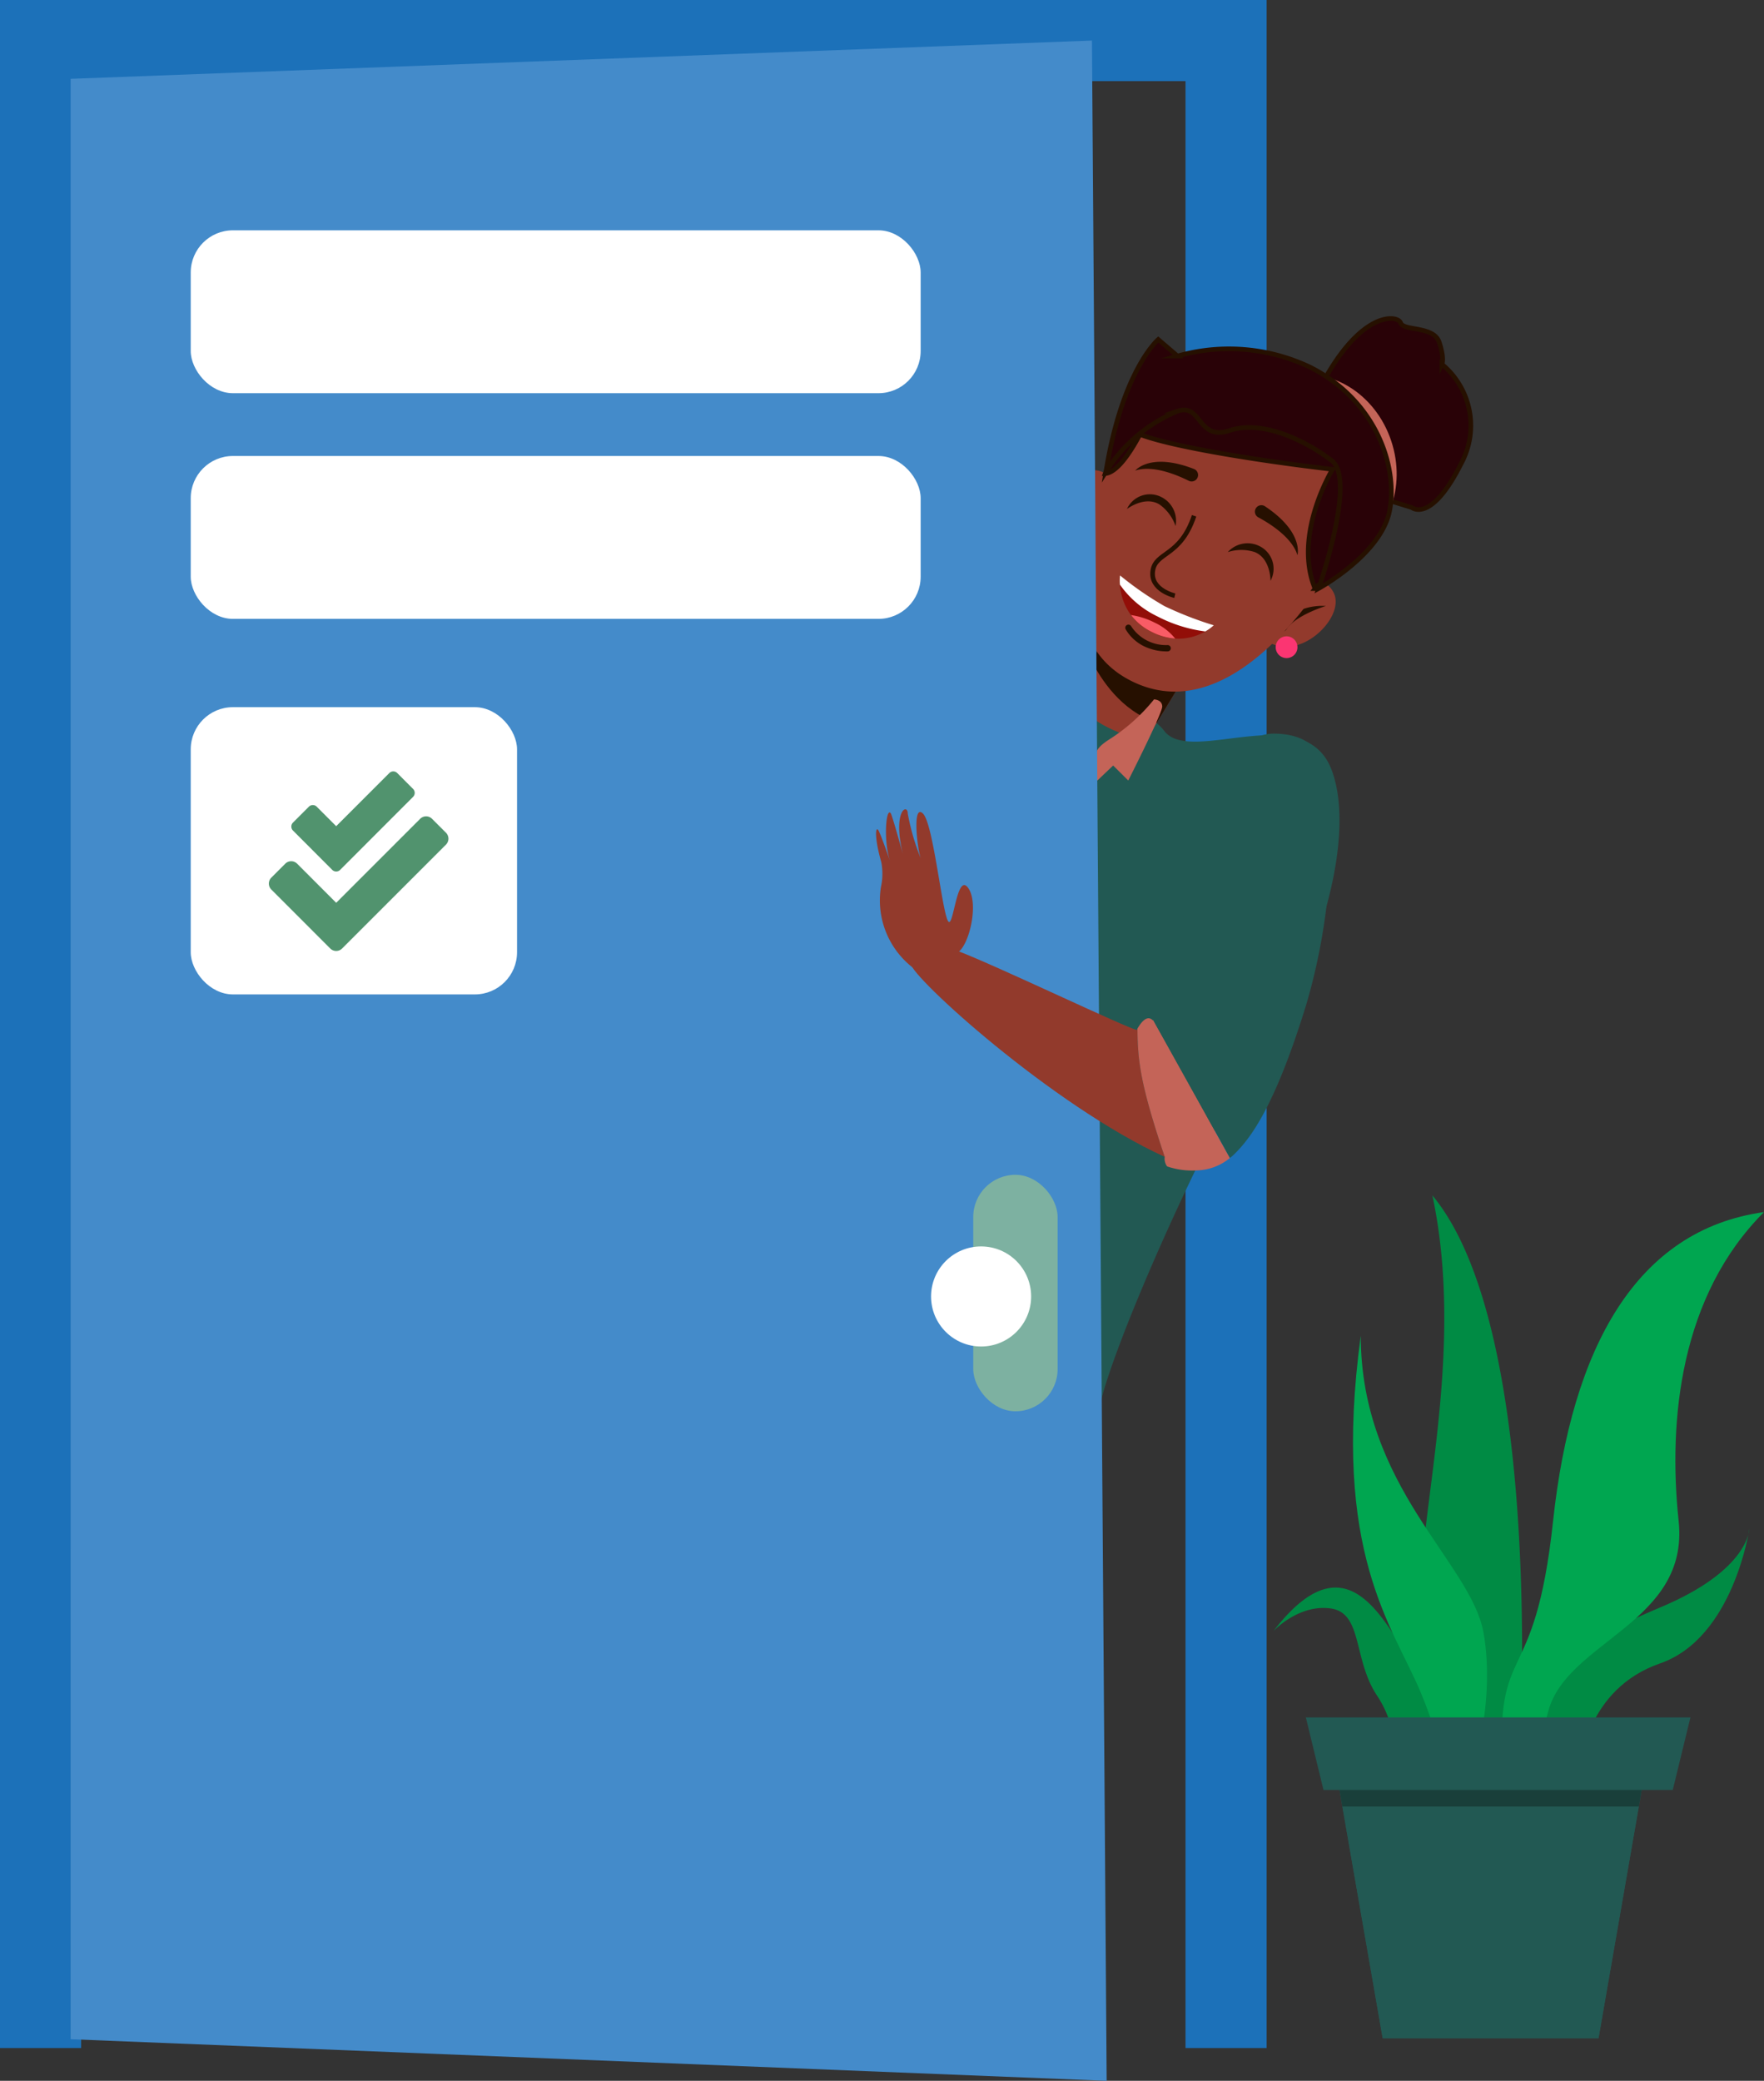 <svg xmlns="http://www.w3.org/2000/svg" width="169.89" height="200.385" viewBox="0 0 169.89 200.385">
  <rect x="0" y="0" width="169.89" height="200.385" fill="#333333" stroke="none"/>
  <g id="Group_3690" data-name="Group 3690" transform="translate(-2170.669 -527.015)">
    <path id="Path_8335" data-name="Path 8335" d="M2170.669,527.015V724.244h7.812V534.827h106.365V724.244h7.812V527.015Z" fill="#1c71b9" style="isolation: isolate"/>
    <g id="Group_3712" data-name="Group 3712">
      <path id="Path_8336" data-name="Path 8336" d="M2282.822,597.432c2.583,3.307,13.6-3.255,16.14,3.848s-2.166,20.291-6.821,26.852-15.5,30.755-15.748,35.5-20.883,1.942-23,3.355-.55-.456-1.945.455a44.519,44.519,0,0,1-.5-7.7,91.736,91.736,0,0,0-5.286,7.648c-1.838-2.643-8.171,1.324-8.618-3.9s8.888-17.206,13.746-22.745a28.2,28.2,0,0,0,7.28-19.957c-.345-7.432,8.51-10.858,8.78-16.764s3.77-8.265,7.637-7.981S2280.777,594.814,2282.822,597.432Z" fill="#225953"/>
    </g>
    <g id="Group_3728" data-name="Group 3728">
      <g id="Group_3717" data-name="Group 3717">
        <g id="Group_3715" data-name="Group 3715">
          <g id="Group_3714" data-name="Group 3714">
            <g id="Group_3713" data-name="Group 3713">
              <path id="Path_8337" data-name="Path 8337" d="M2295.282,583.05s2.919-.938,3.859,1.1c1.111,2.4-3.484,6.758-6.484,4.554Z" fill="#923a2c"/>
            </g>
          </g>
        </g>
        <path id="Path_8338" data-name="Path 8338" d="M2293.64,588.873a1.048,1.048,0,1,0,1.406-.469A1.048,1.048,0,0,0,2293.64,588.873Z" fill="#fb3572"/>
        <g id="Group_3716" data-name="Group 3716">
          <path id="Path_8339" data-name="Path 8339" d="M2293.9,587.119a5.674,5.674,0,0,1,4.465-1.747s-2.923.88-3.8,2.253a.4.4,0,0,1-.532.148l-.043-.023A.4.4,0,0,1,2293.9,587.119Z" fill="#261000"/>
        </g>
      </g>
      <g id="Group_3722" data-name="Group 3722">
        <g id="Group_3720" data-name="Group 3720">
          <g id="Group_3719" data-name="Group 3719">
            <g id="Group_3718" data-name="Group 3718">
              <path id="Path_8340" data-name="Path 8340" d="M2278.731,574.776s-1-2.9-3.193-2.429c-2.589.554-3.315,6.844.248,7.92Z" fill="#923a2c"/>
            </g>
          </g>
        </g>
        <path id="Path_8341" data-name="Path 8341" d="M2272.844,578.477a1.048,1.048,0,1,0,1.406-.469A1.047,1.047,0,0,0,2272.844,578.477Z" fill="#fb3572"/>
        <g id="Group_3721" data-name="Group 3721">
          <path id="Path_8342" data-name="Path 8342" d="M2276.3,578.321a5.675,5.675,0,0,0-1.283-4.62s1.051,2.866.477,4.39a.4.4,0,0,0,.2.514l.044.02A.4.4,0,0,0,2276.3,578.321Z" fill="#261000"/>
        </g>
      </g>
      <g id="Group_3725" data-name="Group 3725">
        <g id="Group_3723" data-name="Group 3723">
          <path id="Path_8343" data-name="Path 8343" d="M2277.025,588.143l-1.149,2.64-1.44,3.308s.033,1.533,2.922,2.977,3.894.911,3.894.911l.831-1.372,2.763-4.555Z" fill="#923a2c"/>
        </g>
        <g id="Group_3724" data-name="Group 3724">
          <path id="Path_8344" data-name="Path 8344" d="M2277.025,588.143l-1.149,2.64c.754,1.5,2.719,4.7,6.207,5.824l2.763-4.555Z" fill="#261000"/>
        </g>
      </g>
      <path id="Path_8345" data-name="Path 8345" d="M2277.492,571.625c-.127.321-.254.655-.381.99-2.629,6.956-4.766,16.339,2.53,19.986,7.126,3.562,13.876-2.925,18.019-8.918.3-.441.586-.868.86-1.295a11.722,11.722,0,0,0-4.472-16.739l-.552-.276a11.718,11.718,0,0,0-13.335,2.214,11.435,11.435,0,0,0-1.143,1.306A11.64,11.64,0,0,0,2277.492,571.625Z" fill="#923a2c"/>
      <g id="Group_3726" data-name="Group 3726">
        <path id="Path_8346" data-name="Path 8346" d="M2281.294,589.437a5,5,0,0,0,1.849.308.3.3,0,0,0-.035-.607,4,4,0,0,1-3.5-1.822.3.3,0,1,0-.522.312A4.192,4.192,0,0,0,2281.294,589.437Z" fill="#261000"/>
      </g>
      <path id="Path_8347" data-name="Path 8347" d="M2291.631,575.947h0a.62.62,0,0,0,.224.889c1.077.576,3.252,1.924,3.772,3.643,0,0,.645-2.2-3.13-4.708A.623.623,0,0,0,2291.631,575.947Z" fill="#261000"/>
      <path id="Path_8348" data-name="Path 8348" d="M2286.012,572.986h0a.621.621,0,0,1-.856.33c-1.091-.548-3.447-1.548-5.152-.982,0,0,1.428-1.8,5.652-.157A.624.624,0,0,1,2286.012,572.986Z" fill="#261000"/>
      <path id="Path_8349" data-name="Path 8349" d="M2280.437,568.839c2.849,1.133,10.988,2.489,18.567,3.373,0,0-3.841,6.277-1.683,11.487a2.382,2.382,0,0,1,.6-.547c.3-.44.586-.867.859-1.295a11.72,11.72,0,0,0-4.472-16.738l-.552-.276a11.717,11.717,0,0,0-13.335,2.214,11.409,11.409,0,0,0-1.143,1.3S2279.694,568.548,2280.437,568.839Z" fill="#290207" stroke="#261000" stroke-miterlimit="10" stroke-width="0.445"/>
      <path id="Path_8350" data-name="Path 8350" d="M2277.492,571.625c-.127.321-.254.655-.381.99,1.106-.064,2.36-1.99,3.061-3.245.347-.616.559-1.067.559-1.067s.064-.246-.57-.716a11.435,11.435,0,0,0-1.143,1.306A11.64,11.64,0,0,0,2277.492,571.625Z" fill="#290207" stroke="#261000" stroke-miterlimit="10" stroke-width="0.445"/>
      <g id="Group_3727" data-name="Group 3727">
        <path id="Path_8351" data-name="Path 8351" d="M2278.539,582.429a4.54,4.54,0,0,0-.01.889,5.617,5.617,0,0,0,.838,2.6c.071.112.148.222.231.332a5.552,5.552,0,0,0,1.991,1.62,5.884,5.884,0,0,0,2.257.641q.179.012.351.012a5.128,5.128,0,0,0,2.55-.7,4.29,4.29,0,0,0,.816-.593c-.009,0-.169,0-.446-.015a16.215,16.215,0,0,1-4.2-1.789l-.082-.042-.091-.048a14.913,14.913,0,0,1-3.875-2.469C2278.658,582.609,2278.549,582.443,2278.539,582.429Z" fill="#920e08"/>
        <path id="Path_8352" data-name="Path 8352" d="M2279.6,586.247a5.552,5.552,0,0,0,1.991,1.62,5.884,5.884,0,0,0,2.257.641,5.541,5.541,0,0,0-1.988-1.539A7.259,7.259,0,0,0,2279.6,586.247Z" fill="#f85c66"/>
        <path id="Path_8353" data-name="Path 8353" d="M2278.539,582.429a4.54,4.54,0,0,0-.01.889,9.333,9.333,0,0,0,3.622,3.064,13.763,13.763,0,0,0,4.6,1.442,4.29,4.29,0,0,0,.816-.593,33.937,33.937,0,0,1-4.651-1.8l-.082-.042-.091-.048A30.987,30.987,0,0,1,2278.539,582.429Z" fill="#fff"/>
      </g>
      <path id="Path_8354" data-name="Path 8354" d="M2283.885,577.671a2.562,2.562,0,0,0-1.358-2.785,2.429,2.429,0,0,0-3.324,1.15s1.7-1.312,3.134-.441A4.209,4.209,0,0,1,2283.885,577.671Z" fill="#261000"/>
      <path id="Path_8355" data-name="Path 8355" d="M2297.607,564.747c3.978-7.958,7.692-7.428,7.958-6.633s3.183.265,3.714,1.857.265,2.122.265,2.122a7.665,7.665,0,0,1,1.858,9.55c-2.917,5.837-4.774,4.245-4.774,4.245l-3.449-1.061Z" fill="#290207" stroke="#261000" stroke-miterlimit="10" stroke-width="0.445"/>
      <path id="Path_8356" data-name="Path 8356" d="M2288.914,580.185a2.561,2.561,0,0,1,3.042-.586,2.43,2.43,0,0,1,1.075,3.35s.031-2.147-1.528-2.772A4.2,4.2,0,0,0,2288.914,580.185Z" fill="#261000"/>
      <path id="Path_8357" data-name="Path 8357" d="M2304.656,569.471c-1.547-4.639-6.044-7.318-10.065-6.026l.6,1.064c3.427-.953,7.179,1.36,8.492,5.286,1.229,3.7-.126,7.55-3.06,9.068l.042,1.294C2304.365,578.584,2306.145,573.936,2304.656,569.471Zm-9.463-4.962-.6-1.064m6.076,16.712-.042-1.294" fill="#c46458"/>
      <path id="Path_8358" data-name="Path 8358" d="M2277.181,572.443c1.591-9.816,5.039-12.734,5.039-12.734l1.857,1.591a18.154,18.154,0,0,1,12.734,1.06c6.367,3.183,8.49,9.549,7.7,13.794s-6.846,7.529-6.846,7.529,3.662-10.447,1.274-12.3-6.632-3.978-9.815-2.917-2.654-2.652-5.041-1.856A14.9,14.9,0,0,0,2277.181,572.443Z" fill="#290207" stroke="#261000" stroke-miterlimit="10" stroke-width="0.445"/>
      <path id="Path_8359" data-name="Path 8359" d="M2285.671,576.686c-1.326,3.98-3.714,3.449-3.979,5.306s2.123,2.388,2.123,2.388" fill="none" stroke="#261000" stroke-miterlimit="10" stroke-width="0.445"/>
    </g>
    <path id="Path_8360" data-name="Path 8360" d="M2281.813,594.367a17.76,17.76,0,0,1-4.353,3.882c-1.49.958-1.154,1.406-1.154,1.406l-1.513-.448-1.516-6.056s-.726.106-.726,1.216-.9,7.113-.9,7.113,1.037-2.8,2.13-1.712a4.411,4.411,0,0,1,1.233,2.41h1.345l1.518-1.444,1.454,1.444s3.271-6.446,3.271-7.119S2281.813,594.367,2281.813,594.367Z" fill="#c46458"/>
    <path id="Path_8361" data-name="Path 8361" d="M2177.472,534.606l98.362-3.685,1.417,196.479-99.78-4.006Z" fill="#448bca" style="isolation: isolate"/>
    <g id="Group_3729" data-name="Group 3729">
      <rect id="Rectangle_138822" data-name="Rectangle 138822" width="70.299" height="15.685" rx="4.063" transform="translate(2189.038 549.195)" fill="#fff"/>
      <rect id="Rectangle_138823" data-name="Rectangle 138823" width="70.299" height="15.685" rx="4.063" transform="translate(2189.038 570.928)" fill="#fff"/>
      <rect id="Rectangle_138824" data-name="Rectangle 138824" width="31.427" height="27.661" rx="4.063" transform="translate(2189.038 595.117)" fill="#fff"/>
      <path id="Icon_awesome-check-double" data-name="Icon awesome-check-double" d="M17.051,5.9,15.714,4.565a.807.807,0,0,0-1.145,0L6.482,12.652,2.72,8.887a.807.807,0,0,0-1.145,0L.235,10.228a.811.811,0,0,0,0,1.148l5.673,5.676a.807.807,0,0,0,1.145,0l10-10A.814.814,0,0,0,17.051,5.9ZM6.1,9.481a.536.536,0,0,0,.763,0l7.024-7.031a.542.542,0,0,0,0-.763L12.361.158a.536.536,0,0,0-.763,0L6.482,5.274,4.611,3.4a.536.536,0,0,0-.763,0l-1.53,1.53a.542.542,0,0,0,0,.763Z" transform="translate(2196.566 601.303)" fill="#51936e"/>
    </g>
    <g id="Group_3730" data-name="Group 3730">
      <rect id="Rectangle_138825" data-name="Rectangle 138825" width="8.126" height="22.772" rx="4.063" transform="translate(2264.402 640.15)" fill="#7db1a1" style="isolation: isolate"/>
      <circle id="Ellipse_63" data-name="Ellipse 63" cx="4.819" cy="4.819" r="4.819" transform="translate(2260.339 647.047)" fill="#fff"/>
    </g>
    <g id="Group_3732" data-name="Group 3732">
      <g id="Group_3731" data-name="Group 3731">
        <path id="Path_8362" data-name="Path 8362" d="M2280.149,626.19c-.616,0-13.618-6.232-17.29-7.617s-4.483,0-4.483,1.231,13.541,13.618,24.466,18.619c-2.33-6.928-2.608-9.216-2.624-12.351C2280.2,626.111,2280.172,626.148,2280.149,626.19Z" fill="#923a2c"/>
        <path id="Path_8363" data-name="Path 8363" d="M2281.688,625.267c-.261-.261-.74-.446-1.47.8.016,3.135.294,5.423,2.624,12.351a1.282,1.282,0,0,0,.23.923,7.478,7.478,0,0,0,2.847.385,5.2,5.2,0,0,0,3.2-1.194l-7.389-13.276C2281.713,625.273,2281.7,625.277,2281.688,625.267Z" fill="#c46458"/>
        <path id="Path_8364" data-name="Path 8364" d="M2293.334,597.664c-4.847,0-7.415,8.676-8.184,14.677-.734,5.721-2.969,12.521-3.409,12.91,2.272,4.05,5.766,10.36,7.381,13.282a6.115,6.115,0,0,0,.49-.437c1.4-1.4,3.77-4.289,6.848-14.291a58.363,58.363,0,0,0,2.255-20.319C2298.715,601.331,2298.181,597.664,2293.334,597.664Z" fill="#225953"/>
      </g>
      <path id="Path_8365" data-name="Path 8365" d="M2258.582,620.2s3.7-.559,4.674-1.791,1.627-4.732.59-5.969-1.362,3.976-1.85,3.31c-.59-.807-1.436-9.384-2.43-10.379s-.627,2.967-.238,4.264a22.2,22.2,0,0,1-1.232-4.264c0-1.037-1.49-.3-.474,3.871,0,0-1.028-3.73-1.169-3.914-.458-.6-.719,2.68-.059,4.621,0,0-.978-2.836-1.168-3.034-.263-.274-.312.925.319,3.125a5.883,5.883,0,0,1-.033,2.393,8.192,8.192,0,0,0,3.07,7.767Z" fill="#923a2c"/>
    </g>
    <path id="Path_8366" data-name="Path 8366" d="M2308.622,642.134c3.969,18.614-3.968,38.173,0,44.031a31.574,31.574,0,0,1,4.819,12l3.5-.427S2319.772,655.551,2308.622,642.134Z" fill="#008b44" style="isolation: isolate"/>
    <path id="Path_8367" data-name="Path 8367" d="M2317.259,696.937c-.039-7.559,4.686-11.528,13.284-15.118s8.6-7.559,8.6-7.559-1.512,10.488-8.6,12.945-7.653,9.732-7.653,9.732Z" fill="#008b44" style="isolation: isolate"/>
    <path id="Path_8368" data-name="Path 8368" d="M2293.315,684.087c8.2-10.636,11.528,2.078,14.551,4.346s2.646,8.5,2.646,8.5h-5.575a10.1,10.1,0,0,0-1.7-6.709c-2.267-3.5-1.327-7.892-4.421-8.315S2293.315,684.087,2293.315,684.087Z" fill="#008b44" style="isolation: isolate"/>
    <path id="Path_8369" data-name="Path 8369" d="M2315.425,697.693c-.85-13.039,3.024-7.465,4.819-24.189s8.032-28.063,20.315-29.764c-8.031,8.032-9.26,19.937-8.22,29.764s-10.772,11.527-12.567,18.331-1.229,5.858-1.229,5.858Z" fill="#00a650" style="isolation: isolate"/>
    <path id="Path_8370" data-name="Path 8370" d="M2301.724,655.646c-2.834,20.882,3.095,27.968,5.752,34.3s1.9,8.22,1.9,8.22h2.99s2.4-7.275,1.167-13.984S2301.724,670.2,2301.724,655.646Z" fill="#00a650" style="isolation: isolate"/>
    <path id="Path_8371" data-name="Path 8371" d="M2331.772,699.394h-33.638l-1.7-6.992h37.039Z" fill="#225953"/>
    <path id="Path_8372" data-name="Path 8372" d="M2299.117,696.181l.328,1.887,4.389,25.231h20.787l4.389-25.231.328-1.887Z" fill="#225953"/>
    <g id="Group_3733" data-name="Group 3733">
      <path id="Path_8373" data-name="Path 8373" d="M2328.779,699.394h-29.1l.279,1.606H2328.5Z" fill="#193f3a"/>
      <path id="Path_8374" data-name="Path 8374" d="M2299.956,701l3.878,22.3h20.787L2328.5,701Z" fill="#225953"/>
    </g>
  </g>
</svg>
